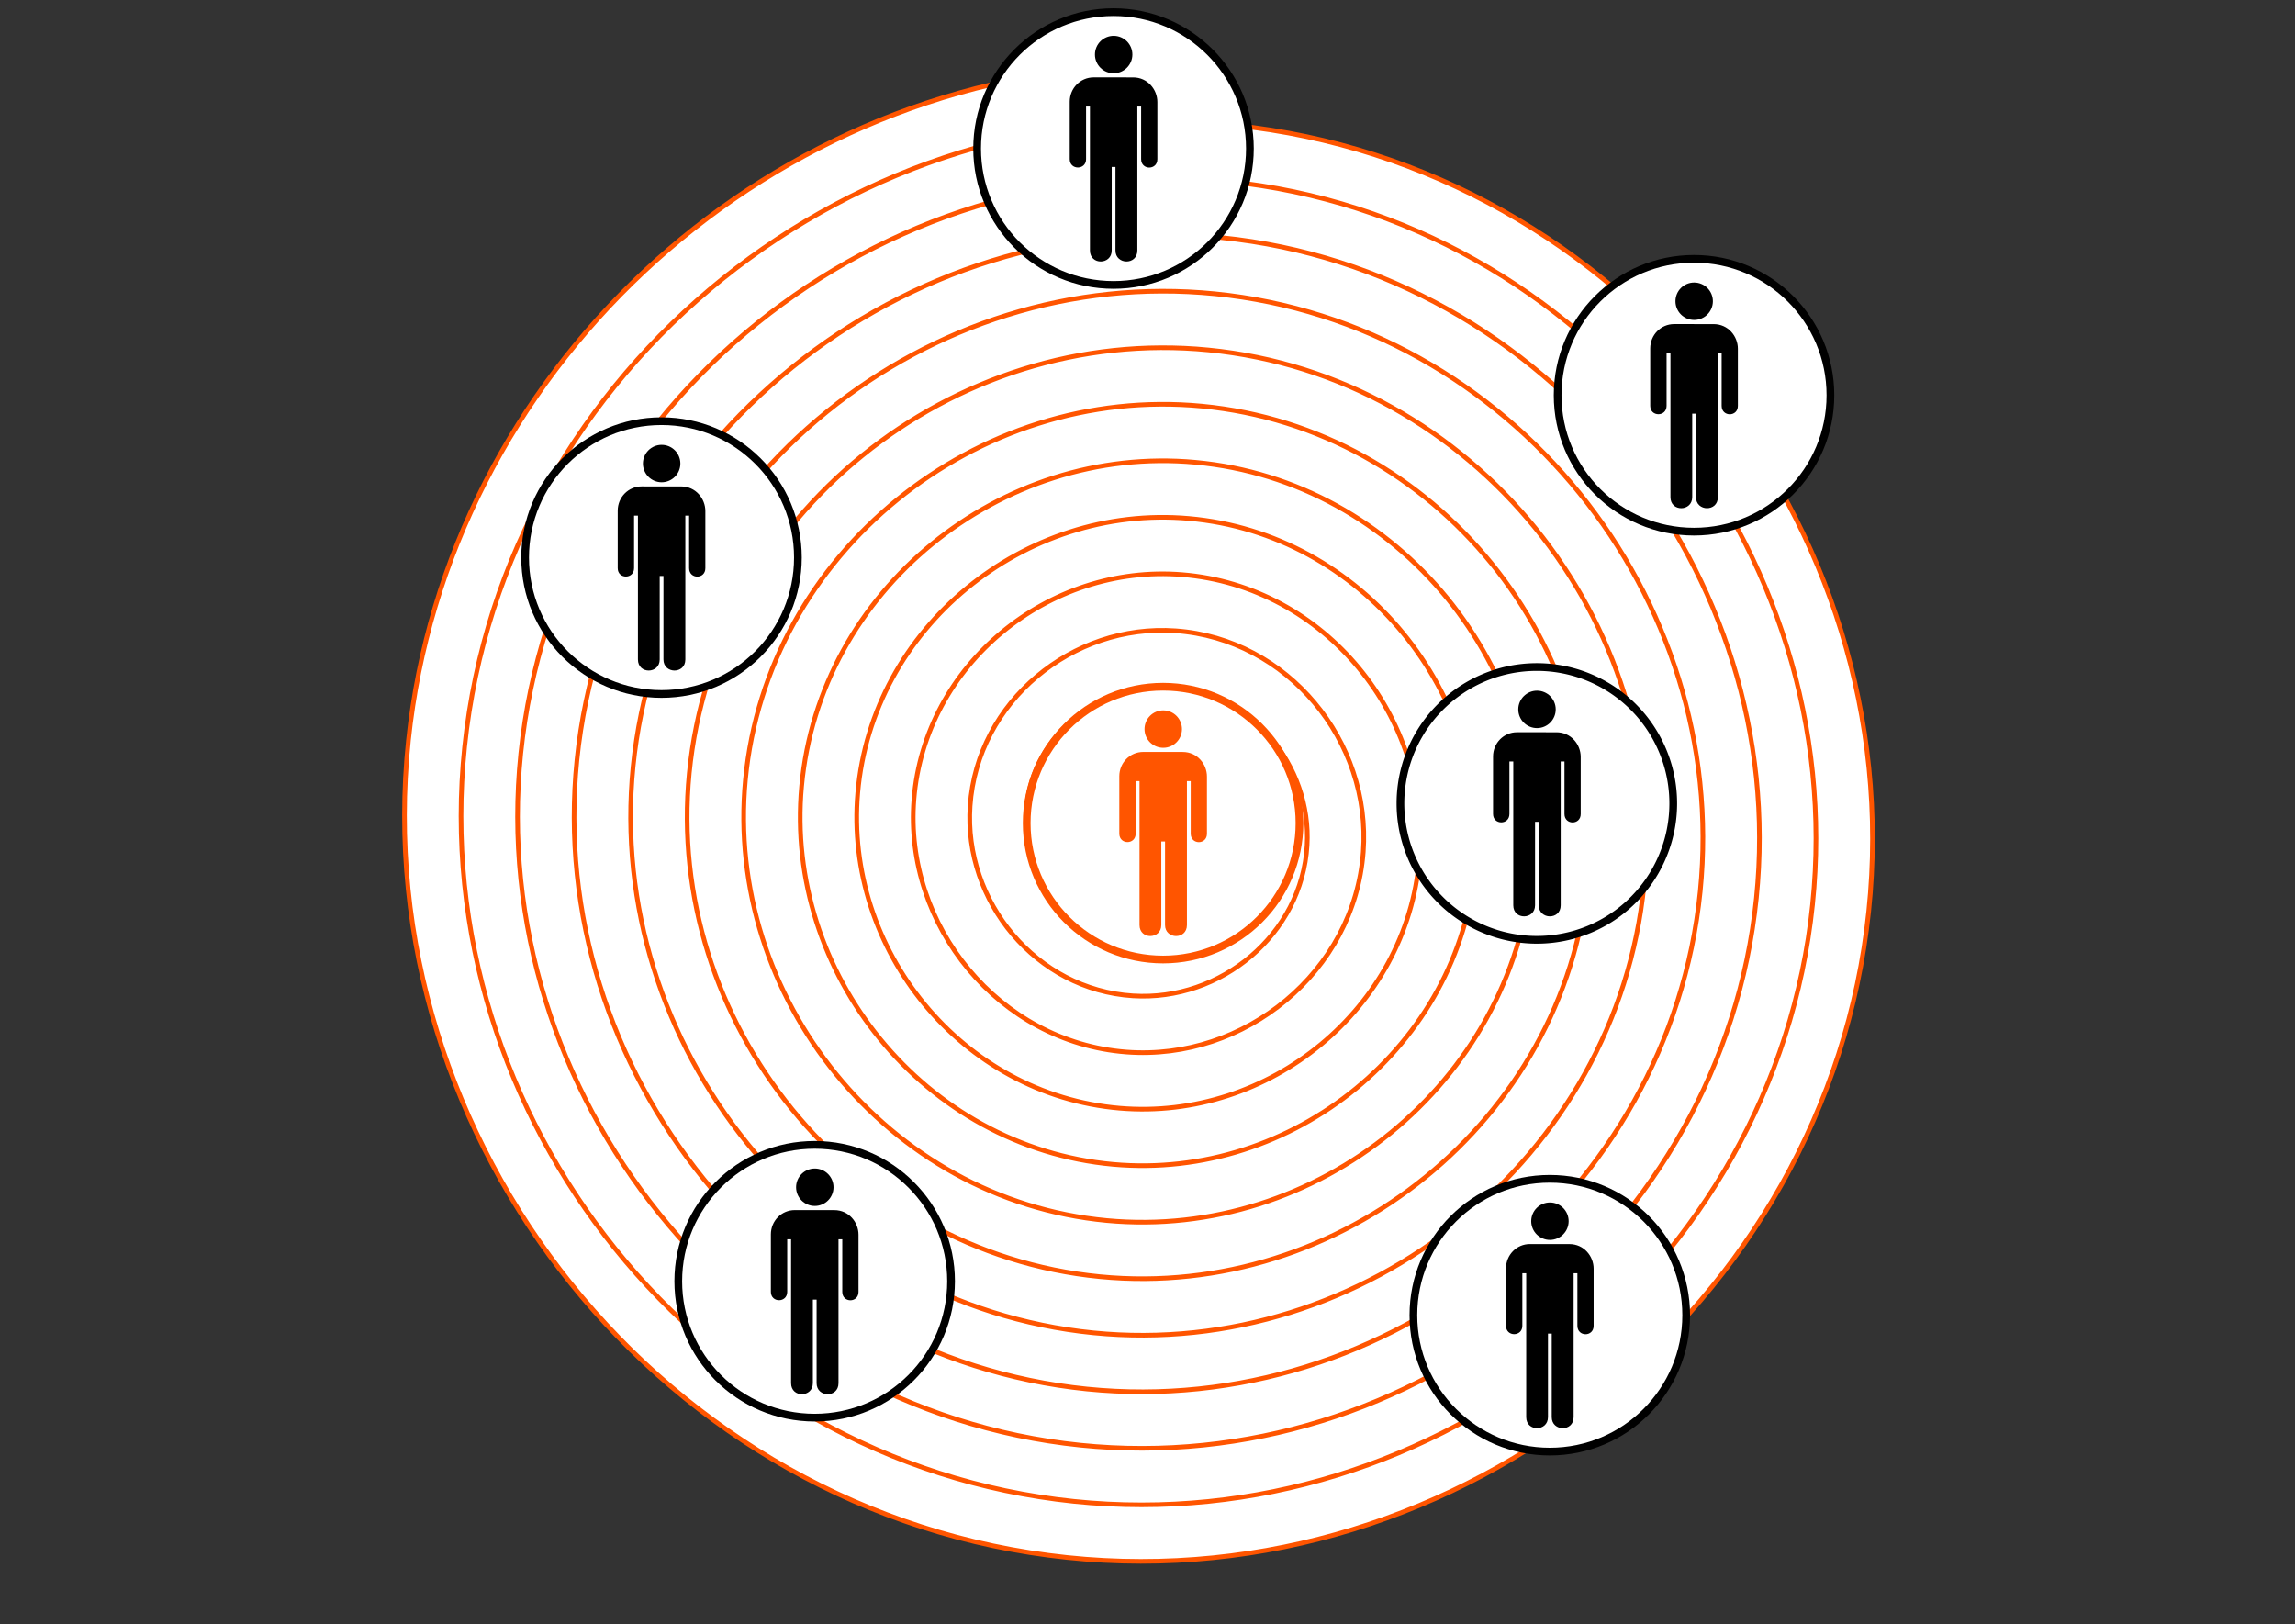 <?xml version="1.0" encoding="UTF-8" standalone="no"?>
<!-- Created with Inkscape (http://www.inkscape.org/) -->
<svg
    xmlns:inkscape="http://www.inkscape.org/namespaces/inkscape"
    xmlns:rdf="http://www.w3.org/1999/02/22-rdf-syntax-ns#"
    xmlns="http://www.w3.org/2000/svg"
    xmlns:osb="http://www.openswatchbook.org/uri/2009/osb"
    xmlns:sodipodi="http://sodipodi.sourceforge.net/DTD/sodipodi-0.dtd"
    xmlns:cc="http://creativecommons.org/ns#"
    xmlns:xlink="http://www.w3.org/1999/xlink"
    xmlns:dc="http://purl.org/dc/elements/1.1/"
    xmlns:svg="http://www.w3.org/2000/svg"
    xmlns:ns1="http://sozi.baierouge.fr"
    id="svg4052"
    sodipodi:docname="spiral_men_cloud.svg"
    viewBox="0 0 1487.2 1052.4"
    version="1.1"
    inkscape:version="0.48.0 r9654"
  >
  <rect x="0" y="0" width="1487.2" height="1052.4" fill="#333333" stroke="none"/>
  <defs
      id="defs4054"
    >
    <linearGradient
        id="linearGradient6393"
        y2="330.72"
        gradientUnits="userSpaceOnUse"
        x2="906.15"
        y1="330.72"
        x1="-192.69"
        inkscape:collect="always"
      >
      <stop
          id="stop6391"
          style="stop-color:#ff5500"
          offset="0"
      />
    </linearGradient
    >
  </defs
  >
  <sodipodi:namedview
      id="base"
      bordercolor="#666666"
      inkscape:pageshadow="2"
      inkscape:window-y="24"
      pagecolor="#ffffff"
      inkscape:window-height="823"
      width="1487.189px"
      inkscape:zoom="0.43046017"
      inkscape:window-x="0"
      showgrid="false"
      borderopacity="1.0"
      inkscape:current-layer="layer1"
      inkscape:cx="754.74048"
      inkscape:cy="471.23329"
      inkscape:window-width="1440"
      inkscape:window-maximized="1"
      inkscape:pageopacity="0.0"
      inkscape:document-units="px"
  />
  <g
      id="layer1"
      inkscape:label="Calque 1"
      inkscape:groupmode="layer"
      transform="translate(0 0)"
    >
    <path
        id="path6337"
        style="stroke:url(#linearGradient6393);stroke-width:3;fill:#ffffff"
        sodipodi:revolution="13.476062"
        sodipodi:type="spiral"
        d="m365.89 339.88c-0.641 5.474-7.695 1.837-9.099-1.065-3.803-7.864 3.916-15.714 11.228-17.133 13.08-2.538 24.022 9.069 25.167 21.392 1.68 18.084-14.259 32.485-31.555 33.201-23.053 0.954-41.009-19.457-41.235-41.719-0.284-28.014 24.659-49.563 51.882-49.269 32.971 0.356 58.133 29.862 57.303 62.046-0.979 37.928-35.066 66.715-72.21 65.337-42.884-1.591-75.304-40.271-73.371-82.373 2.196-47.839 45.476-83.898 92.537-81.405 52.795 2.796 92.495 50.681 89.439 102.7-3.393 57.751-55.887 101.1-112.86 97.473-62.707-3.987-109.7-61.093-105.51-123.03 4.578-67.663 66.299-118.3 133.19-113.54 72.619 5.168 126.91 71.505 121.58 143.35-5.77 77.58-76.72 135.52-153.53 129.62-82.53-6.35-144.12-81.92-137.64-163.68 6.931-87.486 87.124-152.73 173.84-145.68 92.443 7.517 161.34 92.33 153.71 184.01-8.102 97.399-97.537 169.95-194.17 161.75-102.35-8.7-178.55-102.75-169.78-204.34 9.27-107.31 107.95-187.17 214.5-177.82 112.27 9.86 195.78 113.16 185.85 224.67-10.44 117.22-118.36 204.38-234.83 193.88-122.18-11.03-213-123.57-201.91-244.99 11.6-127.14 128.78-221.61 255.15-209.95 132.09 12.19 230.22 133.98 217.98 265.31-12.77 137.05-139.19 238.84-275.48 226.02-142-13.35-247.44-144.4-234.05-285.64 13.94-146.96 149.61-256.06 295.81-242.09 151.92 14.52 264.67 154.81 250.12 305.97-15.1 156.88-160.02 273.28-316.13 258.16-161.83-15.68-281.9-165.23-266.19-326.3 16.261-166.79 170.43-290.51 336.46-274.22 171.74 16.842 299.12 175.64 282.25 346.62-17.42 176.7-180.84 307.73-356.78 290.29-181.66-18.01-316.35-186.05-298.33-366.95 18.592-186.61 191.26-324.96 377.12-306.36 191.57 19.173 333.57 196.47 314.39 387.28-19.75 196.52-201.67 342.18-397.44 322.43-201.48-20.34-350.8-206.88-330.46-407.61 20.912-206.44 212.09-359.41 417.77-338.49 211.39 21.492 368.02 217.29 346.53 427.93-22.08 216.35-222.51 376.63-438.1 354.56-221.31-22.65-385.25-227.71-362.6-448.26 23.24-226.26 232.92-393.86 458.43-370.63 231.21 23.821 402.47 238.12 378.66 468.59-24.4 236.17-243.33 411.09-478.75 386.7-241.13-24.98-419.7-248.54-394.73-488.92 25.559-246.08 253.74-428.31 499.08-402.76 251.04 26.139 436.92 258.95 410.8 509.24-26.73 256-264.16 445.54-519.41 418.83-260.96-27.3-454.15-269.36-426.87-529.57 24.961-238.03 226.89-426.18 465.49-437.09"
        transform="translate(381.04 196.24)"
        sodipodi:argument="-17.162268"
        sodipodi:cy="339.87589"
        sodipodi:cx="365.88751"
        sodipodi:t0="0"
        sodipodi:radius="493.80981"
        sodipodi:expansion="1"
    />
    <g
        id="g6213"
        transform="translate(453.38 -351.53)"
      >
      <path
          id="path4214"
          sodipodi:rx="88.388351"
          sodipodi:ry="88.388351"
          style="stroke:#000000;stroke-width:5;fill:#ffffff"
          sodipodi:type="arc"
          d="m500.03 307.2c0 48.816-39.573 88.388-88.388 88.388-48.816 0-88.388-39.573-88.388-88.388 0-48.816 39.573-88.388 88.388-88.388 48.816 0 88.388 39.573 88.388 88.388z"
          transform="translate(-143.44 140.58)"
          sodipodi:cy="307.20352"
          sodipodi:cx="411.63718"
      />
      <g
          id="g1517-9"
          inkscape:export-ydpi="36.708359"
          inkscape:export-xdpi="36.708359"
          transform="matrix(.297 0 0 .297 239.82 374.73)"
        >
        <g
            id="g1519-3"
          >
          <path
              id="path1521-6"
              style="fill:#000000"
              inkscape:connector-curvature="0"
              d="m95.872 81.671c22.55 0 40.834-18.284 40.834-40.836 0-22.551-18.29-40.835-40.838-40.835-22.553 0-40.834 18.284-40.834 40.835 0 22.552 18.281 40.836 40.834 40.836z"
          />
          <path
              id="path1523-3"
              style="fill:#000000"
              inkscape:connector-curvature="0"
              d="m95.872 40.835"
          />
        </g
        >
        <path
            id="path1525-8"
            style="fill:#000000"
            inkscape:connector-curvature="0"
            d="m52.173 90.683c-28.917 0-52.173 23.587-52.173 52.997v125.38c0 24.375 35.673 24.375 35.673 0v-114.64h8.445v313.91c0 32.59 47.503 31.631 47.503 0v-182.22h8.182v182.22c0 31.631 47.764 32.59 47.764 0v-313.91h8.247v114.64c0 24.563 35.487 24.562 35.423 0v-124.62c0-27.125-21.064-53.694-52.814-53.694l-86.25-0.056z"
        />
      </g
      >
    </g
    >
    <g
        id="g6213-4"
        transform="translate(160.47 -86.479)"
      >
      <path
          id="path4214-9"
          sodipodi:rx="88.388351"
          sodipodi:ry="88.388351"
          style="stroke:#000000;stroke-width:5;fill:#ffffff"
          sodipodi:type="arc"
          d="m500.03 307.2c0 48.816-39.573 88.388-88.388 88.388-48.816 0-88.388-39.573-88.388-88.388 0-48.816 39.573-88.388 88.388-88.388 48.816 0 88.388 39.573 88.388 88.388z"
          transform="translate(-143.44 140.58)"
          sodipodi:cy="307.20352"
          sodipodi:cx="411.63718"
      />
      <g
          id="g1517-9-7"
          inkscape:export-ydpi="36.708359"
          inkscape:export-xdpi="36.708359"
          transform="matrix(.297 0 0 .297 239.82 374.73)"
        >
        <g
            id="g1519-3-9"
          >
          <path
              id="path1521-6-4"
              style="fill:#000000"
              inkscape:connector-curvature="0"
              d="m95.872 81.671c22.55 0 40.834-18.284 40.834-40.836 0-22.551-18.29-40.835-40.838-40.835-22.553 0-40.834 18.284-40.834 40.835 0 22.552 18.281 40.836 40.834 40.836z"
          />
          <path
              id="path1523-3-4"
              style="fill:#000000"
              inkscape:connector-curvature="0"
              d="m95.872 40.835"
          />
        </g
        >
        <path
            id="path1525-8-8"
            style="fill:#000000"
            inkscape:connector-curvature="0"
            d="m52.173 90.683c-28.917 0-52.173 23.587-52.173 52.997v125.38c0 24.375 35.673 24.375 35.673 0v-114.64h8.445v313.91c0 32.59 47.503 31.631 47.503 0v-182.22h8.182v182.22c0 31.631 47.764 32.59 47.764 0v-313.91h8.247v114.64c0 24.563 35.487 24.562 35.423 0v-124.62c0-27.125-21.064-53.694-52.814-53.694l-86.25-0.056z"
        />
      </g
      >
    </g
    >
    <g
        id="g6213-2"
        transform="translate(259.72 382.46)"
      >
      <path
          id="path4214-1"
          sodipodi:rx="88.388351"
          sodipodi:ry="88.388351"
          style="stroke:#000000;stroke-width:5;fill:#ffffff"
          sodipodi:type="arc"
          d="m500.03 307.2c0 48.816-39.573 88.388-88.388 88.388-48.816 0-88.388-39.573-88.388-88.388 0-48.816 39.573-88.388 88.388-88.388 48.816 0 88.388 39.573 88.388 88.388z"
          transform="translate(-143.44 140.58)"
          sodipodi:cy="307.20352"
          sodipodi:cx="411.63718"
      />
      <g
          id="g1517-9-5"
          inkscape:export-ydpi="36.708359"
          inkscape:export-xdpi="36.708359"
          transform="matrix(.297 0 0 .297 239.82 374.73)"
        >
        <g
            id="g1519-3-5"
          >
          <path
              id="path1521-6-44"
              style="fill:#000000"
              inkscape:connector-curvature="0"
              d="m95.872 81.671c22.55 0 40.834-18.284 40.834-40.836 0-22.551-18.29-40.835-40.838-40.835-22.553 0-40.834 18.284-40.834 40.835 0 22.552 18.281 40.836 40.834 40.836z"
          />
          <path
              id="path1523-3-5"
              style="fill:#000000"
              inkscape:connector-curvature="0"
              d="m95.872 40.835"
          />
        </g
        >
        <path
            id="path1525-8-9"
            style="fill:#000000"
            inkscape:connector-curvature="0"
            d="m52.173 90.683c-28.917 0-52.173 23.587-52.173 52.997v125.38c0 24.375 35.673 24.375 35.673 0v-114.64h8.445v313.91c0 32.59 47.503 31.631 47.503 0v-182.22h8.182v182.22c0 31.631 47.764 32.59 47.764 0v-313.91h8.247v114.64c0 24.563 35.487 24.562 35.423 0v-124.62c0-27.125-21.064-53.694-52.814-53.694l-86.25-0.056z"
        />
      </g
      >
    </g
    >
    <path
        id="path4214-8"
        sodipodi:rx="88.388351"
        sodipodi:ry="88.388351"
        style="stroke:#000000;stroke-width:5;fill:#ffffff"
        sodipodi:type="arc"
        d="m500.03 307.2a88.388 88.388 0 1 1 -176.78 0 88.388 88.388 0 1 1 176.78 0z"
        transform="translate(584.26 213.41)"
        sodipodi:cy="307.20352"
        sodipodi:cx="411.63718"
    />
    <g
        id="g1517-9-9"
        inkscape:export-ydpi="36.708359"
        inkscape:export-xdpi="36.708359"
        transform="matrix(.297 0 0 .297 967.53 447.55)"
      >
      <g
          id="g1519-3-8"
        >
        <path
            id="path1521-6-8"
            style="fill:#000000"
            inkscape:connector-curvature="0"
            d="m95.872 81.671c22.55 0 40.834-18.284 40.834-40.836 0-22.551-18.29-40.835-40.838-40.835-22.553 0-40.834 18.284-40.834 40.835 0 22.552 18.281 40.836 40.834 40.836z"
        />
        <path
            id="path1523-3-1"
            style="fill:#000000"
            inkscape:connector-curvature="0"
            d="m95.872 40.835"
        />
      </g
      >
      <path
          id="path1525-8-0"
          style="fill:#000000"
          inkscape:connector-curvature="0"
          d="m52.173 90.683c-28.917 0-52.173 23.587-52.173 52.997v125.38c0 24.375 35.673 24.375 35.673 0v-114.64h8.445v313.91c0 32.59 47.503 31.631 47.503 0v-182.22h8.182v182.22c0 31.631 47.764 32.59 47.764 0v-313.91h8.247v114.64c0 24.563 35.487 24.562 35.423 0v-124.62c0-27.125-21.064-53.694-52.814-53.694l-86.25-0.056z"
      />
    </g
    >
    <g
        id="g6449"
        transform="translate(4.646 1.742)"
      >
      <path
          id="path4214-8-8"
          sodipodi:rx="88.388351"
          sodipodi:ry="88.388351"
          style="stroke:#ff5500;stroke-width:5;fill:#ffffff"
          sodipodi:type="arc"
          d="m500.03 307.2c0 48.816-39.573 88.388-88.388 88.388-48.816 0-88.388-39.573-88.388-88.388 0-48.816 39.573-88.388 88.388-88.388 48.816 0 88.388 39.573 88.388 88.388z"
          transform="translate(337.42 224.43)"
          sodipodi:cy="307.20352"
          sodipodi:cx="411.63718"
      />
      <g
          id="g1517-9-9-4"
          inkscape:export-ydpi="36.708359"
          inkscape:export-xdpi="36.708359"
          transform="matrix(.297 0 0 .297 720.69 458.57)"
        >
        <g
            id="g6406"
            style="fill:#ff5500"
          >
          <g
              id="g1519-3-8-7"
              style="fill:#ff5500"
            >
            <path
                id="path1521-6-8-9"
                style="fill:#ff5500"
                inkscape:connector-curvature="0"
                d="m95.872 81.671c22.55 0 40.834-18.284 40.834-40.836 0-22.551-18.29-40.835-40.838-40.835-22.553 0-40.834 18.284-40.834 40.835 0 22.552 18.281 40.836 40.834 40.836z"
            />
            <path
                id="path1523-3-1-0"
                style="fill:#ff5500"
                inkscape:connector-curvature="0"
                d="m95.872 40.835"
            />
          </g
          >
          <path
              id="path1525-8-0-5"
              style="fill:#ff5500"
              inkscape:connector-curvature="0"
              d="m52.173 90.683c-28.917 0-52.173 23.587-52.173 52.997v125.38c0 24.375 35.673 24.375 35.673 0v-114.64h8.445v313.91c0 32.59 47.503 31.631 47.503 0v-182.22h8.182v182.22c0 31.631 47.764 32.59 47.764 0v-313.91h8.247v114.64c0 24.563 35.487 24.562 35.423 0v-124.62c0-27.125-21.064-53.694-52.814-53.694l-86.25-0.056z"
          />
        </g
        >
      </g
      >
    </g
    >
    <g
        id="g6213-48"
        transform="translate(736.09 404.46)"
      >
      <path
          id="path4214-7"
          sodipodi:rx="88.388351"
          sodipodi:ry="88.388351"
          style="stroke:#000000;stroke-width:5;fill:#ffffff"
          sodipodi:type="arc"
          d="m500.03 307.2c0 48.816-39.573 88.388-88.388 88.388-48.816 0-88.388-39.573-88.388-88.388 0-48.816 39.573-88.388 88.388-88.388 48.816 0 88.388 39.573 88.388 88.388z"
          transform="translate(-143.44 140.58)"
          sodipodi:cy="307.20352"
          sodipodi:cx="411.63718"
      />
      <g
          id="g1517-9-51"
          inkscape:export-ydpi="36.708359"
          inkscape:export-xdpi="36.708359"
          transform="matrix(.297 0 0 .297 239.82 374.73)"
        >
        <g
            id="g1519-3-99"
          >
          <path
              id="path1521-6-2"
              style="fill:#000000"
              inkscape:connector-curvature="0"
              d="m95.872 81.671c22.55 0 40.834-18.284 40.834-40.836 0-22.551-18.29-40.835-40.838-40.835-22.553 0-40.834 18.284-40.834 40.835 0 22.552 18.281 40.836 40.834 40.836z"
          />
          <path
              id="path1523-3-7"
              style="fill:#000000"
              inkscape:connector-curvature="0"
              d="m95.872 40.835"
          />
        </g
        >
        <path
            id="path1525-8-06"
            style="fill:#000000"
            inkscape:connector-curvature="0"
            d="m52.173 90.683c-28.917 0-52.173 23.587-52.173 52.997v125.38c0 24.375 35.673 24.375 35.673 0v-114.64h8.445v313.91c0 32.59 47.503 31.631 47.503 0v-182.22h8.182v182.22c0 31.631 47.764 32.59 47.764 0v-313.91h8.247v114.64c0 24.563 35.487 24.562 35.423 0v-124.62c0-27.125-21.064-53.694-52.814-53.694l-86.25-0.056z"
        />
      </g
      >
    </g
    >
    <g
        id="g6213-1"
        transform="translate(829.56 -191.66)"
      >
      <path
          id="path4214-83"
          sodipodi:rx="88.388351"
          sodipodi:ry="88.388351"
          style="stroke:#000000;stroke-width:5;fill:#ffffff"
          sodipodi:type="arc"
          d="m500.03 307.2c0 48.816-39.573 88.388-88.388 88.388-48.816 0-88.388-39.573-88.388-88.388 0-48.816 39.573-88.388 88.388-88.388 48.816 0 88.388 39.573 88.388 88.388z"
          transform="translate(-143.44 140.58)"
          sodipodi:cy="307.20352"
          sodipodi:cx="411.63718"
      />
      <g
          id="g1517-9-59"
          inkscape:export-ydpi="36.708359"
          inkscape:export-xdpi="36.708359"
          transform="matrix(.297 0 0 .297 239.82 374.73)"
        >
        <g
            id="g1519-3-86"
          >
          <path
              id="path1521-6-45"
              style="fill:#000000"
              inkscape:connector-curvature="0"
              d="m95.872 81.671c22.55 0 40.834-18.284 40.834-40.836 0-22.551-18.29-40.835-40.838-40.835-22.553 0-40.834 18.284-40.834 40.835 0 22.552 18.281 40.836 40.834 40.836z"
          />
          <path
              id="path1523-3-3"
              style="fill:#000000"
              inkscape:connector-curvature="0"
              d="m95.872 40.835"
          />
        </g
        >
        <path
            id="path1525-8-03"
            style="fill:#000000"
            inkscape:connector-curvature="0"
            d="m52.173 90.683c-28.917 0-52.173 23.587-52.173 52.997v125.38c0 24.375 35.673 24.375 35.673 0v-114.64h8.445v313.91c0 32.59 47.503 31.631 47.503 0v-182.22h8.182v182.22c0 31.631 47.764 32.59 47.764 0v-313.91h8.247v114.64c0 24.563 35.487 24.562 35.423 0v-124.62c0-27.125-21.064-53.694-52.814-53.694l-86.25-0.056z"
        />
      </g
      >
    </g
    >
  </g
  >
</svg
>
